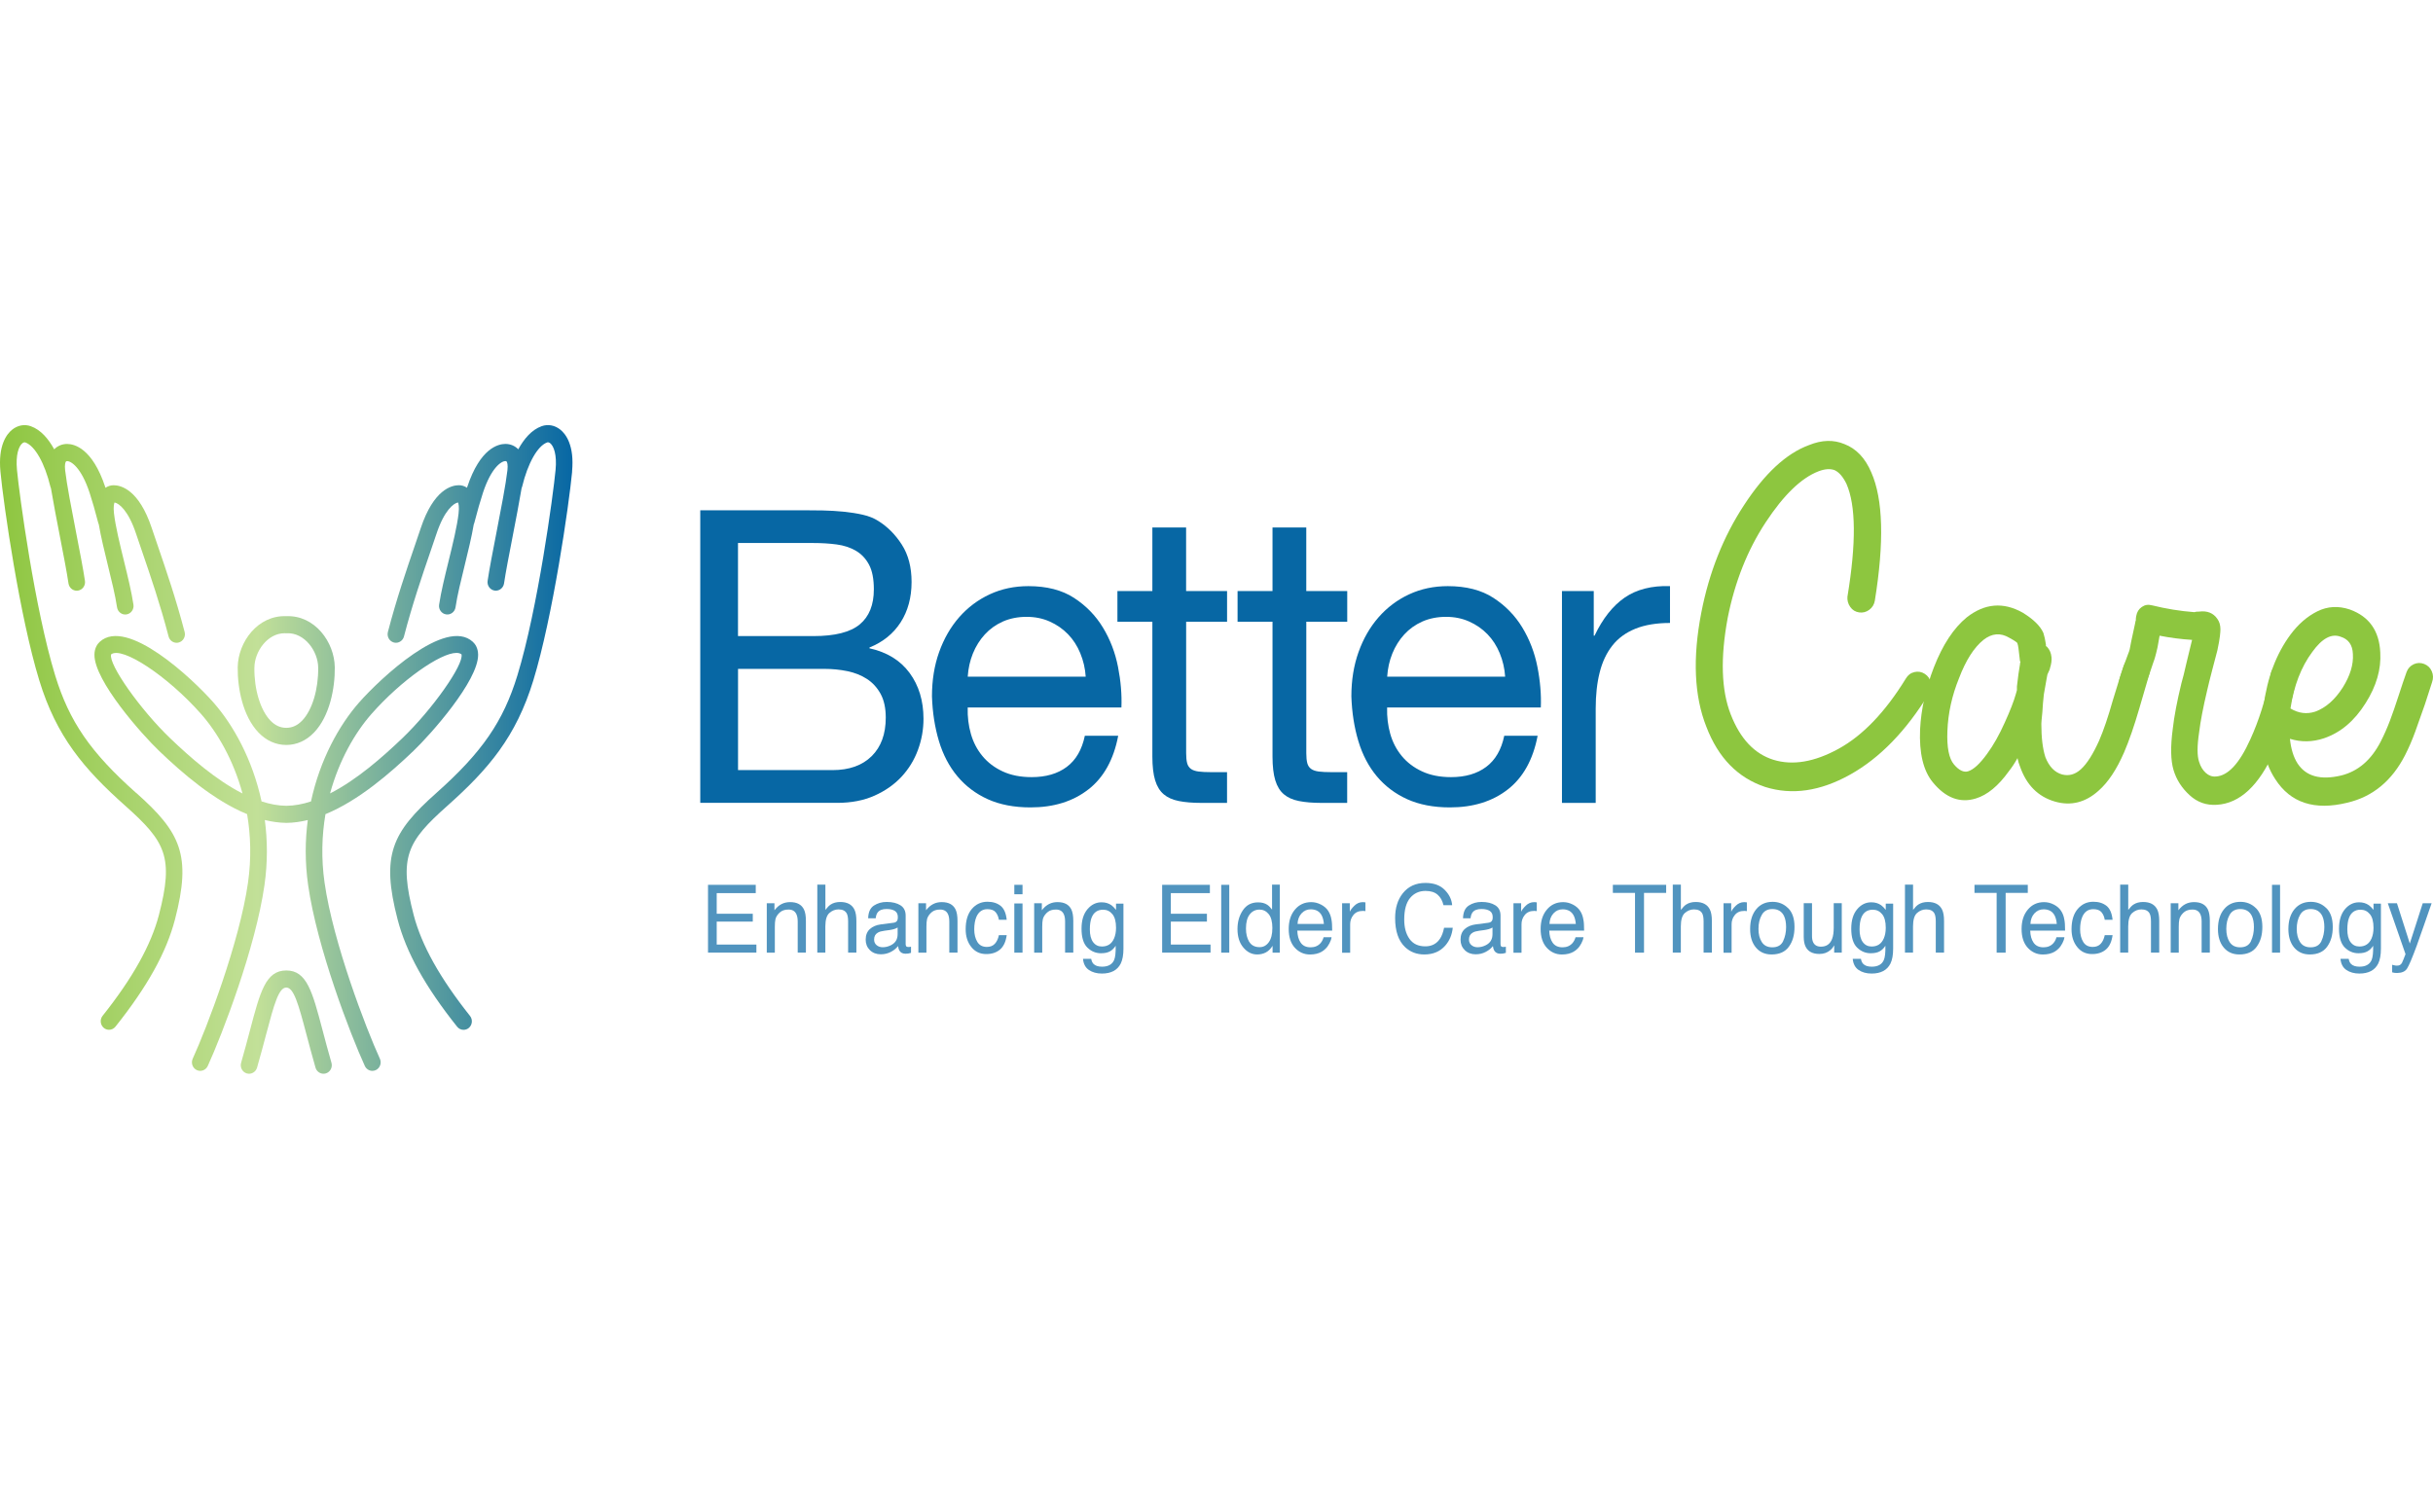 <svg width="177" height="110" viewBox="0 0 177 110" fill="none" xmlns="http://www.w3.org/2000/svg">
<g opacity="0.7">
<path d="M51.511 64.386H54.981V64.99H52.141V66.49H54.765V67.06H52.141V68.732H55.028V69.32H51.508V64.383L51.511 64.386Z" fill="#0767A4"/>
<path d="M55.786 65.725H56.342V66.236C56.506 66.024 56.681 65.874 56.867 65.781C57.053 65.688 57.255 65.643 57.483 65.643C57.978 65.643 58.312 65.821 58.487 66.177C58.583 66.371 58.629 66.651 58.629 67.013V69.32H58.033V67.052C58.033 66.832 58 66.657 57.937 66.521C57.833 66.298 57.644 66.185 57.37 66.185C57.231 66.185 57.119 66.199 57.028 66.23C56.867 66.278 56.727 66.377 56.604 66.527C56.506 66.645 56.443 66.767 56.413 66.894C56.383 67.021 56.369 67.202 56.369 67.436V69.323H55.783V65.725H55.786Z" fill="#0767A4"/>
<path d="M59.461 64.369H60.047V66.21C60.187 66.029 60.31 65.902 60.422 65.826C60.611 65.699 60.846 65.634 61.128 65.634C61.634 65.634 61.976 65.818 62.157 66.182C62.255 66.382 62.302 66.659 62.302 67.012V69.32H61.7V67.052C61.7 66.789 61.667 66.594 61.601 66.47C61.495 66.272 61.295 66.174 61.002 66.174C60.758 66.174 60.539 66.261 60.34 66.433C60.143 66.606 60.044 66.933 60.044 67.41V69.32H59.459V64.366L59.461 64.369Z" fill="#0767A4"/>
<path d="M65.009 67.145C65.143 67.128 65.233 67.069 65.28 66.97C65.307 66.916 65.318 66.84 65.318 66.735C65.318 66.529 65.247 66.379 65.105 66.286C64.962 66.193 64.76 66.145 64.494 66.145C64.188 66.145 63.971 66.23 63.846 66.402C63.774 66.495 63.728 66.636 63.706 66.823H63.159C63.17 66.377 63.309 66.069 63.577 65.894C63.846 65.719 64.155 65.631 64.508 65.631C64.918 65.631 65.249 65.713 65.507 65.874C65.761 66.035 65.887 66.286 65.887 66.628V68.701C65.887 68.763 65.901 68.814 65.925 68.853C65.95 68.89 66.002 68.91 66.084 68.91C66.112 68.91 66.139 68.91 66.172 68.904C66.205 68.901 66.24 68.896 66.276 68.89V69.337C66.185 69.365 66.114 69.379 66.068 69.387C66.019 69.396 65.956 69.399 65.874 69.399C65.671 69.399 65.526 69.325 65.433 69.175C65.386 69.096 65.351 68.986 65.332 68.842C65.211 69.003 65.041 69.144 64.817 69.263C64.593 69.382 64.346 69.441 64.078 69.441C63.755 69.441 63.49 69.339 63.285 69.139C63.079 68.935 62.978 68.681 62.978 68.379C62.978 68.046 63.079 67.789 63.282 67.605C63.484 67.422 63.747 67.309 64.075 67.266L65.011 67.145H65.009ZM63.774 68.777C63.898 68.879 64.045 68.927 64.215 68.927C64.42 68.927 64.62 68.879 64.814 68.78C65.14 68.616 65.302 68.351 65.302 67.978V67.492C65.23 67.54 65.137 67.58 65.025 67.611C64.913 67.642 64.801 67.665 64.694 67.679L64.341 67.727C64.127 67.755 63.969 67.8 63.862 67.865C63.681 67.969 63.591 68.136 63.591 68.368C63.591 68.543 63.654 68.678 63.777 68.78L63.774 68.777Z" fill="#0767A4"/>
<path d="M66.815 65.725H67.37V66.236C67.534 66.024 67.71 65.874 67.896 65.781C68.082 65.688 68.284 65.643 68.511 65.643C69.007 65.643 69.341 65.821 69.516 66.177C69.612 66.371 69.658 66.651 69.658 67.013V69.32H69.061V67.052C69.061 66.832 69.029 66.657 68.966 66.521C68.862 66.298 68.673 66.185 68.399 66.185C68.26 66.185 68.147 66.199 68.057 66.23C67.896 66.278 67.756 66.377 67.633 66.527C67.534 66.645 67.472 66.767 67.441 66.894C67.411 67.021 67.398 67.202 67.398 67.436V69.323H66.812V65.725H66.815Z" fill="#0767A4"/>
<path d="M72.795 65.914C73.041 66.111 73.189 66.45 73.238 66.93H72.669C72.633 66.707 72.554 66.524 72.431 66.377C72.308 66.23 72.108 66.157 71.834 66.157C71.462 66.157 71.194 66.346 71.032 66.721C70.928 66.964 70.876 67.266 70.876 67.625C70.876 67.984 70.95 68.289 71.098 68.535C71.246 68.78 71.478 68.904 71.796 68.904C72.04 68.904 72.231 68.828 72.373 68.676C72.516 68.523 72.614 68.314 72.669 68.049H73.238C73.172 68.526 73.011 68.874 72.751 69.094C72.491 69.314 72.157 69.424 71.752 69.424C71.295 69.424 70.934 69.252 70.66 68.907C70.386 68.563 70.252 68.133 70.252 67.62C70.252 66.987 70.4 66.496 70.698 66.145C70.997 65.795 71.374 65.617 71.834 65.617C72.228 65.617 72.546 65.716 72.792 65.914H72.795Z" fill="#0767A4"/>
<path d="M73.791 64.386H74.388V65.072H73.791V64.386ZM73.791 65.741H74.388V69.322H73.791V65.741Z" fill="#0767A4"/>
<path d="M75.239 65.725H75.794V66.236C75.958 66.024 76.133 65.874 76.32 65.781C76.506 65.688 76.708 65.643 76.935 65.643C77.431 65.643 77.764 65.821 77.94 66.177C78.035 66.371 78.082 66.651 78.082 67.013V69.32H77.485V67.052C77.485 66.832 77.453 66.657 77.39 66.521C77.286 66.298 77.097 66.185 76.823 66.185C76.683 66.185 76.571 66.199 76.481 66.23C76.32 66.278 76.18 66.377 76.057 66.527C75.958 66.645 75.895 66.767 75.865 66.894C75.835 67.021 75.822 67.202 75.822 67.436V69.323H75.236V65.725H75.239Z" fill="#0767A4"/>
<path d="M80.854 65.868C80.963 65.948 81.076 66.061 81.191 66.21V65.755H81.73V69.029C81.73 69.486 81.664 69.845 81.535 70.111C81.292 70.599 80.835 70.842 80.162 70.842C79.787 70.842 79.472 70.754 79.218 70.582C78.963 70.41 78.821 70.136 78.788 69.769H79.384C79.412 69.93 79.469 70.054 79.554 70.141C79.686 70.277 79.894 70.342 80.175 70.342C80.621 70.342 80.914 70.178 81.054 69.851C81.136 69.659 81.174 69.314 81.166 68.82C81.048 69.003 80.909 69.139 80.745 69.229C80.58 69.32 80.364 69.365 80.093 69.365C79.718 69.365 79.387 69.227 79.105 68.95C78.823 68.673 78.681 68.215 78.681 67.577C78.681 66.976 78.823 66.504 79.108 66.165C79.393 65.826 79.735 65.657 80.137 65.657C80.411 65.657 80.649 65.725 80.851 65.866L80.854 65.868ZM80.925 66.518C80.747 66.303 80.523 66.196 80.249 66.196C79.839 66.196 79.557 66.394 79.406 66.795C79.327 67.007 79.286 67.286 79.286 67.631C79.286 68.037 79.365 68.345 79.524 68.557C79.683 68.769 79.896 68.874 80.164 68.874C80.583 68.874 80.879 68.679 81.048 68.286C81.144 68.063 81.191 67.806 81.191 67.509C81.191 67.063 81.103 66.733 80.925 66.518Z" fill="#0767A4"/>
<path d="M84.549 64.386H88.019V64.99H85.178V66.49H87.803V67.06H85.178V68.732H88.066V69.32H84.546V64.383L84.549 64.386Z" fill="#0767A4"/>
<path d="M88.843 64.386H89.429V69.322H88.843V64.386Z" fill="#0767A4"/>
<path d="M92.19 65.835C92.294 65.903 92.412 66.018 92.542 66.188V64.369H93.106V69.323H92.579V68.823C92.441 69.046 92.28 69.204 92.094 69.303C91.908 69.402 91.695 69.453 91.456 69.453C91.067 69.453 90.734 69.283 90.452 68.947C90.167 68.611 90.027 68.162 90.027 67.603C90.027 67.077 90.156 66.623 90.417 66.239C90.674 65.854 91.043 65.662 91.525 65.662C91.791 65.662 92.015 65.719 92.193 65.838L92.19 65.835ZM90.882 68.532C91.04 68.792 91.293 68.921 91.64 68.921C91.91 68.921 92.132 68.8 92.305 68.56C92.48 68.32 92.564 67.973 92.564 67.523C92.564 67.075 92.474 66.733 92.296 66.515C92.118 66.298 91.897 66.188 91.631 66.188C91.339 66.188 91.1 66.303 90.917 66.538C90.734 66.772 90.644 67.114 90.644 67.566C90.644 67.953 90.723 68.275 90.879 68.535L90.882 68.532Z" fill="#0767A4"/>
<path d="M96.104 65.823C96.334 65.945 96.512 66.097 96.632 66.289C96.749 66.47 96.826 66.682 96.865 66.925C96.9 67.091 96.916 67.354 96.916 67.718H94.379C94.39 68.086 94.473 68.379 94.629 68.6C94.785 68.82 95.022 68.933 95.349 68.933C95.652 68.933 95.895 68.828 96.077 68.619C96.178 68.498 96.249 68.357 96.293 68.198H96.87C96.854 68.331 96.804 68.478 96.72 68.639C96.635 68.803 96.539 68.936 96.432 69.037C96.257 69.215 96.038 69.337 95.775 69.402C95.636 69.438 95.477 69.455 95.299 69.455C94.866 69.455 94.503 69.291 94.201 68.967C93.9 68.639 93.753 68.184 93.753 67.597C93.753 67.01 93.904 66.549 94.207 66.188C94.508 65.826 94.905 65.645 95.392 65.645C95.638 65.645 95.877 65.705 96.106 65.826L96.104 65.823ZM96.314 67.236C96.29 66.973 96.235 66.764 96.15 66.606C95.992 66.315 95.726 66.168 95.353 66.168C95.085 66.168 94.864 66.27 94.683 66.467C94.503 66.668 94.407 66.922 94.396 67.233H96.317L96.314 67.236Z" fill="#0767A4"/>
<path d="M97.642 65.725H98.197V66.346C98.243 66.225 98.356 66.078 98.531 65.905C98.709 65.73 98.913 65.645 99.146 65.645C99.157 65.645 99.176 65.645 99.201 65.648C99.225 65.648 99.272 65.654 99.335 65.662V66.301C99.299 66.295 99.269 66.289 99.24 66.287C99.209 66.284 99.179 66.284 99.144 66.284C98.848 66.284 98.621 66.383 98.463 66.578C98.303 66.772 98.224 66.998 98.224 67.255V69.325H97.638V65.727L97.642 65.725Z" fill="#0767A4"/>
<path d="M105.094 64.745C105.425 65.075 105.609 65.448 105.644 65.866H105.012C104.94 65.547 104.801 65.295 104.59 65.109C104.38 64.922 104.084 64.829 103.706 64.829C103.244 64.829 102.868 65.002 102.584 65.343C102.3 65.685 102.157 66.21 102.157 66.916C102.157 67.495 102.286 67.964 102.543 68.323C102.8 68.684 103.184 68.862 103.693 68.862C104.161 68.862 104.519 68.673 104.766 68.295C104.896 68.094 104.992 67.832 105.056 67.51H105.688C105.633 68.029 105.447 68.464 105.135 68.817C104.76 69.241 104.253 69.453 103.616 69.453C103.066 69.453 102.606 69.277 102.231 68.93C101.738 68.47 101.495 67.761 101.495 66.801C101.495 66.072 101.678 65.476 102.048 65.007C102.447 64.502 102.997 64.248 103.698 64.248C104.297 64.248 104.76 64.411 105.091 64.742L105.094 64.745Z" fill="#0767A4"/>
<path d="M108.284 67.145C108.418 67.128 108.509 67.069 108.556 66.97C108.583 66.916 108.594 66.84 108.594 66.735C108.594 66.529 108.523 66.379 108.38 66.286C108.238 66.193 108.036 66.145 107.77 66.145C107.463 66.145 107.248 66.23 107.121 66.402C107.05 66.495 107.004 66.636 106.982 66.823H106.434C106.445 66.377 106.585 66.069 106.853 65.894C107.121 65.719 107.431 65.631 107.784 65.631C108.194 65.631 108.525 65.713 108.782 65.874C109.037 66.035 109.163 66.286 109.163 66.628V68.701C109.163 68.763 109.177 68.814 109.201 68.853C109.226 68.89 109.278 68.91 109.36 68.91C109.388 68.91 109.415 68.91 109.447 68.904C109.48 68.901 109.516 68.896 109.551 68.89V69.337C109.461 69.365 109.39 69.379 109.344 69.387C109.294 69.396 109.232 69.399 109.149 69.399C108.947 69.399 108.802 69.325 108.708 69.175C108.662 69.096 108.627 68.986 108.607 68.842C108.487 69.003 108.317 69.144 108.093 69.263C107.869 69.382 107.622 69.441 107.354 69.441C107.031 69.441 106.766 69.339 106.561 69.139C106.355 68.935 106.254 68.681 106.254 68.379C106.254 68.046 106.355 67.789 106.557 67.605C106.76 67.422 107.023 67.309 107.351 67.266L108.287 67.145H108.284ZM107.05 68.777C107.173 68.879 107.321 68.927 107.491 68.927C107.696 68.927 107.896 68.879 108.09 68.78C108.416 68.616 108.578 68.351 108.578 67.978V67.492C108.506 67.54 108.413 67.58 108.301 67.611C108.189 67.642 108.076 67.665 107.97 67.679L107.617 67.727C107.404 67.755 107.244 67.8 107.138 67.865C106.957 67.969 106.867 68.136 106.867 68.368C106.867 68.543 106.93 68.678 107.053 68.78L107.05 68.777Z" fill="#0767A4"/>
<path d="M110.107 65.725H110.663V66.346C110.709 66.225 110.821 66.078 110.997 65.905C111.174 65.73 111.379 65.645 111.612 65.645C111.623 65.645 111.642 65.645 111.667 65.648C111.692 65.648 111.738 65.654 111.801 65.662V66.301C111.765 66.295 111.735 66.289 111.705 66.287C111.675 66.284 111.645 66.284 111.609 66.284C111.314 66.284 111.087 66.383 110.928 66.578C110.769 66.772 110.69 66.998 110.69 67.255V69.325H110.104V65.727L110.107 65.725Z" fill="#0767A4"/>
<path d="M114.432 65.823C114.661 65.945 114.839 66.097 114.959 66.289C115.077 66.47 115.154 66.682 115.192 66.925C115.228 67.091 115.244 67.354 115.244 67.718H112.707C112.718 68.086 112.801 68.379 112.957 68.6C113.113 68.82 113.35 68.933 113.677 68.933C113.98 68.933 114.224 68.828 114.404 68.619C114.505 68.498 114.577 68.357 114.621 68.198H115.198C115.181 68.331 115.132 68.478 115.047 68.639C114.963 68.803 114.867 68.936 114.76 69.037C114.584 69.215 114.366 69.337 114.103 69.402C113.963 69.438 113.805 69.455 113.627 69.455C113.194 69.455 112.83 69.291 112.529 68.967C112.229 68.639 112.081 68.184 112.081 67.597C112.081 67.01 112.231 66.549 112.535 66.188C112.836 65.826 113.233 65.645 113.72 65.645C113.967 65.645 114.204 65.705 114.434 65.826L114.432 65.823ZM114.642 67.236C114.617 66.973 114.563 66.764 114.478 66.606C114.32 66.315 114.054 66.168 113.682 66.168C113.414 66.168 113.192 66.27 113.012 66.467C112.83 66.668 112.735 66.922 112.724 67.233H114.645L114.642 67.236Z" fill="#0767A4"/>
<path d="M121.213 64.386V64.973H119.601V69.322H118.947V64.973H117.335V64.386H121.213Z" fill="#0767A4"/>
<path d="M121.698 64.369H122.283V66.21C122.423 66.029 122.546 65.902 122.658 65.826C122.847 65.699 123.082 65.634 123.364 65.634C123.871 65.634 124.212 65.818 124.393 66.182C124.492 66.382 124.538 66.659 124.538 67.012V69.32H123.936V67.052C123.936 66.789 123.903 66.594 123.838 66.47C123.731 66.272 123.531 66.174 123.238 66.174C122.995 66.174 122.776 66.261 122.576 66.433C122.379 66.606 122.28 66.933 122.28 67.41V69.32H121.694V64.366L121.698 64.369Z" fill="#0767A4"/>
<path d="M125.39 65.725H125.945V66.346C125.992 66.225 126.104 66.078 126.279 65.905C126.457 65.73 126.662 65.645 126.895 65.645C126.906 65.645 126.925 65.645 126.95 65.648C126.974 65.648 127.021 65.654 127.084 65.662V66.301C127.048 66.295 127.018 66.289 126.988 66.287C126.957 66.284 126.928 66.284 126.892 66.284C126.597 66.284 126.369 66.383 126.211 66.578C126.052 66.772 125.973 66.998 125.973 67.255V69.325H125.387V65.727L125.39 65.725Z" fill="#0767A4"/>
<path d="M130.088 66.083C130.398 66.391 130.55 66.846 130.55 67.448C130.55 68.049 130.414 68.507 130.143 68.885C129.872 69.263 129.45 69.453 128.879 69.453C128.403 69.453 128.025 69.286 127.743 68.95C127.461 68.614 127.321 68.165 127.321 67.603C127.321 66.998 127.469 66.518 127.765 66.16C128.06 65.801 128.457 65.623 128.955 65.623C129.401 65.623 129.779 65.778 130.085 66.086L130.088 66.083ZM129.724 68.475C129.867 68.173 129.938 67.834 129.938 67.464C129.938 67.128 129.885 66.857 129.784 66.645C129.62 66.315 129.341 66.148 128.941 66.148C128.588 66.148 128.328 66.29 128.17 66.572C128.008 66.854 127.929 67.193 127.929 67.591C127.929 67.99 128.008 68.292 128.17 68.549C128.331 68.803 128.586 68.933 128.936 68.933C129.319 68.933 129.584 68.781 129.727 68.478L129.724 68.475Z" fill="#0767A4"/>
<path d="M131.823 65.724V68.114C131.823 68.297 131.851 68.447 131.906 68.563C132.007 68.777 132.196 68.885 132.472 68.885C132.869 68.885 133.14 68.698 133.285 68.32C133.364 68.119 133.403 67.843 133.403 67.49V65.722H133.988V69.32H133.435L133.44 68.789C133.367 68.924 133.274 69.04 133.161 69.133C132.942 69.322 132.677 69.416 132.362 69.416C131.875 69.416 131.541 69.243 131.366 68.902C131.27 68.718 131.221 68.472 131.221 68.165V65.719H131.82L131.823 65.724Z" fill="#0767A4"/>
<path d="M136.851 65.868C136.96 65.948 137.072 66.061 137.188 66.21V65.755H137.726V69.029C137.726 69.486 137.661 69.845 137.532 70.111C137.289 70.599 136.831 70.842 136.159 70.842C135.784 70.842 135.468 70.754 135.214 70.582C134.96 70.41 134.818 70.136 134.785 69.769H135.382C135.408 69.93 135.466 70.054 135.551 70.141C135.682 70.277 135.89 70.342 136.172 70.342C136.618 70.342 136.911 70.178 137.05 69.851C137.133 69.659 137.171 69.314 137.162 68.82C137.045 69.003 136.905 69.139 136.741 69.229C136.577 69.32 136.361 69.365 136.09 69.365C135.715 69.365 135.384 69.227 135.102 68.95C134.82 68.673 134.678 68.215 134.678 67.577C134.678 66.976 134.82 66.504 135.105 66.165C135.389 65.826 135.731 65.657 136.133 65.657C136.407 65.657 136.646 65.725 136.848 65.866L136.851 65.868ZM136.922 66.518C136.744 66.303 136.519 66.196 136.246 66.196C135.836 66.196 135.553 66.394 135.403 66.795C135.323 67.007 135.283 67.286 135.283 67.631C135.283 68.037 135.362 68.345 135.521 68.557C135.679 68.769 135.893 68.874 136.161 68.874C136.58 68.874 136.875 68.679 137.045 68.286C137.141 68.063 137.188 67.806 137.188 67.509C137.188 67.063 137.1 66.733 136.922 66.518Z" fill="#0767A4"/>
<path d="M138.588 64.369H139.174V66.21C139.314 66.029 139.437 65.902 139.549 65.826C139.738 65.699 139.973 65.634 140.255 65.634C140.761 65.634 141.104 65.818 141.284 66.182C141.383 66.382 141.429 66.659 141.429 67.012V69.32H140.827V67.052C140.827 66.789 140.794 66.594 140.728 66.47C140.622 66.272 140.423 66.174 140.129 66.174C139.886 66.174 139.666 66.261 139.467 66.433C139.27 66.606 139.172 66.933 139.172 67.41V69.32H138.586V64.366L138.588 64.369Z" fill="#0767A4"/>
<path d="M147.521 64.386V64.973H145.91V69.322H145.255V64.973H143.643V64.386H147.521Z" fill="#0767A4"/>
<path d="M149.421 65.823C149.651 65.945 149.828 66.097 149.949 66.289C150.067 66.47 150.144 66.682 150.182 66.925C150.217 67.091 150.234 67.354 150.234 67.718H147.697C147.708 68.086 147.79 68.379 147.946 68.6C148.101 68.82 148.34 68.933 148.665 68.933C148.97 68.933 149.213 68.828 149.394 68.619C149.495 68.498 149.566 68.357 149.609 68.198H150.187C150.171 68.331 150.122 68.478 150.037 68.639C149.952 68.803 149.856 68.936 149.749 69.037C149.574 69.215 149.355 69.337 149.093 69.402C148.953 69.438 148.794 69.455 148.616 69.455C148.184 69.455 147.82 69.291 147.519 68.967C147.218 68.639 147.07 68.184 147.07 67.597C147.07 67.01 147.221 66.549 147.524 66.188C147.825 65.826 148.222 65.645 148.709 65.645C148.955 65.645 149.194 65.705 149.424 65.826L149.421 65.823ZM149.631 67.236C149.607 66.973 149.552 66.764 149.468 66.606C149.308 66.315 149.043 66.168 148.671 66.168C148.403 66.168 148.181 66.27 148 66.467C147.82 66.668 147.724 66.922 147.713 67.233H149.635L149.631 67.236Z" fill="#0767A4"/>
<path d="M153.247 65.914C153.493 66.111 153.64 66.45 153.69 66.93H153.12C153.085 66.707 153.005 66.524 152.882 66.377C152.759 66.23 152.56 66.157 152.286 66.157C151.913 66.157 151.645 66.346 151.484 66.721C151.38 66.964 151.328 67.266 151.328 67.625C151.328 67.984 151.401 68.289 151.55 68.535C151.697 68.78 151.93 68.904 152.248 68.904C152.491 68.904 152.683 68.828 152.825 68.676C152.967 68.523 153.065 68.314 153.12 68.049H153.69C153.624 68.526 153.462 68.874 153.203 69.094C152.942 69.314 152.608 69.424 152.204 69.424C151.746 69.424 151.385 69.252 151.112 68.907C150.838 68.563 150.704 68.133 150.704 67.62C150.704 66.987 150.852 66.496 151.15 66.145C151.448 65.795 151.825 65.617 152.286 65.617C152.68 65.617 152.997 65.716 153.243 65.914H153.247Z" fill="#0767A4"/>
<path d="M154.243 64.369H154.829V66.21C154.968 66.029 155.091 65.902 155.203 65.826C155.393 65.699 155.628 65.634 155.91 65.634C156.416 65.634 156.758 65.818 156.939 66.182C157.037 66.382 157.084 66.659 157.084 67.012V69.32H156.482V67.052C156.482 66.789 156.449 66.594 156.383 66.47C156.276 66.272 156.076 66.174 155.784 66.174C155.54 66.174 155.321 66.261 155.122 66.433C154.924 66.606 154.826 66.933 154.826 67.41V69.32H154.241V64.366L154.243 64.369Z" fill="#0767A4"/>
<path d="M157.921 65.725H158.477V66.236C158.641 66.024 158.816 65.874 159.002 65.781C159.188 65.688 159.39 65.643 159.618 65.643C160.113 65.643 160.447 65.821 160.622 66.177C160.718 66.371 160.764 66.651 160.764 67.013V69.32H160.168V67.052C160.168 66.832 160.135 66.657 160.072 66.521C159.968 66.298 159.779 66.185 159.506 66.185C159.366 66.185 159.254 66.199 159.164 66.23C159.002 66.278 158.863 66.377 158.739 66.527C158.641 66.645 158.578 66.767 158.548 66.894C158.517 67.021 158.504 67.202 158.504 67.436V69.323H157.918V65.725H157.921Z" fill="#0767A4"/>
<path d="M164.122 66.083C164.431 66.391 164.585 66.846 164.585 67.448C164.585 68.049 164.447 68.507 164.177 68.885C163.906 69.263 163.485 69.453 162.913 69.453C162.436 69.453 162.059 69.286 161.777 68.95C161.495 68.614 161.355 68.165 161.355 67.603C161.355 66.998 161.503 66.518 161.798 66.16C162.094 65.801 162.491 65.623 162.989 65.623C163.435 65.623 163.813 65.778 164.12 66.086L164.122 66.083ZM163.758 68.475C163.9 68.173 163.972 67.834 163.972 67.464C163.972 67.128 163.92 66.857 163.819 66.645C163.654 66.315 163.375 66.148 162.976 66.148C162.623 66.148 162.362 66.29 162.204 66.572C162.042 66.854 161.963 67.193 161.963 67.591C161.963 67.99 162.042 68.292 162.204 68.549C162.366 68.803 162.62 68.933 162.97 68.933C163.353 68.933 163.619 68.781 163.761 68.478L163.758 68.475Z" fill="#0767A4"/>
<path d="M165.288 64.386H165.874V69.322H165.288V64.386Z" fill="#0767A4"/>
<path d="M169.246 66.083C169.555 66.391 169.708 66.846 169.708 67.448C169.708 68.049 169.571 68.507 169.301 68.885C169.029 69.263 168.608 69.453 168.037 69.453C167.56 69.453 167.183 69.286 166.9 68.95C166.619 68.614 166.479 68.165 166.479 67.603C166.479 66.998 166.627 66.518 166.922 66.16C167.218 65.801 167.615 65.623 168.112 65.623C168.559 65.623 168.937 65.778 169.243 66.086L169.246 66.083ZM168.882 68.475C169.024 68.173 169.095 67.834 169.095 67.464C169.095 67.128 169.043 66.857 168.942 66.645C168.777 66.315 168.498 66.148 168.099 66.148C167.746 66.148 167.486 66.29 167.328 66.572C167.166 66.854 167.087 67.193 167.087 67.591C167.087 67.99 167.166 68.292 167.328 68.549C167.489 68.803 167.743 68.933 168.094 68.933C168.477 68.933 168.742 68.781 168.885 68.478L168.882 68.475Z" fill="#0767A4"/>
<path d="M172.335 65.868C172.445 65.948 172.557 66.061 172.672 66.21V65.755H173.211V69.029C173.211 69.486 173.145 69.845 173.017 70.111C172.773 70.599 172.316 70.842 171.643 70.842C171.268 70.842 170.954 70.754 170.699 70.582C170.444 70.41 170.302 70.136 170.269 69.769H170.866C170.893 69.93 170.95 70.054 171.035 70.141C171.167 70.277 171.375 70.342 171.657 70.342C172.102 70.342 172.396 70.178 172.535 69.851C172.617 69.659 172.655 69.314 172.647 68.82C172.53 69.003 172.39 69.139 172.225 69.229C172.062 69.32 171.845 69.365 171.575 69.365C171.2 69.365 170.868 69.227 170.586 68.95C170.305 68.673 170.162 68.215 170.162 67.577C170.162 66.976 170.305 66.504 170.589 66.165C170.873 65.826 171.216 65.657 171.619 65.657C171.892 65.657 172.13 65.725 172.332 65.866L172.335 65.868ZM172.407 66.518C172.229 66.303 172.004 66.196 171.731 66.196C171.32 66.196 171.038 66.394 170.888 66.795C170.808 67.007 170.767 67.286 170.767 67.631C170.767 68.037 170.847 68.345 171.005 68.557C171.164 68.769 171.378 68.874 171.646 68.874C172.064 68.874 172.359 68.679 172.53 68.286C172.625 68.063 172.672 67.806 172.672 67.509C172.672 67.063 172.584 66.733 172.407 66.518Z" fill="#0767A4"/>
<path d="M176.252 65.725H176.9C176.818 65.956 176.635 66.481 176.351 67.303C176.136 67.922 175.959 68.427 175.816 68.817C175.477 69.735 175.239 70.294 175.1 70.498C174.96 70.698 174.722 70.8 174.385 70.8C174.303 70.8 174.24 70.797 174.194 70.791C174.147 70.785 174.095 70.772 174.029 70.754V70.204C174.13 70.232 174.205 70.252 174.251 70.257C174.297 70.263 174.336 70.266 174.372 70.266C174.481 70.266 174.56 70.246 174.61 70.21C174.659 70.173 174.703 70.127 174.738 70.074C174.749 70.057 174.788 69.964 174.856 69.8C174.924 69.636 174.971 69.512 175.001 69.43L173.712 65.725H174.377L175.313 68.656L176.254 65.725H176.252Z" fill="#0767A4"/>
</g>
<path d="M134.404 43.399C135.044 39.513 135.02 36.785 134.33 35.209C134.083 34.701 133.799 34.37 133.481 34.218C133.161 34.091 132.768 34.116 132.299 34.294C131.043 34.777 129.757 36.02 128.44 38.028C127.124 40.033 126.208 42.346 125.69 44.961C125.148 47.881 125.222 50.225 125.912 51.99C126.601 53.756 127.633 54.854 129.013 55.286C130.413 55.718 131.995 55.453 133.755 54.487C135.515 53.521 137.146 51.821 138.646 49.381C138.794 49.127 139.001 48.969 139.273 48.904C139.543 48.842 139.795 48.884 140.03 49.036C140.263 49.189 140.411 49.404 140.474 49.683C140.534 49.963 140.493 50.217 140.346 50.446C138.67 53.188 136.752 55.165 134.587 56.371C132.423 57.577 130.367 57.876 128.421 57.266C126.429 56.605 125.001 55.145 124.138 52.886C123.252 50.652 123.129 47.881 123.769 44.58C124.336 41.66 125.37 39.056 126.869 36.771C128.372 34.461 129.946 32.998 131.596 32.391C132.532 32.009 133.391 31.984 134.179 32.314C135.042 32.645 135.693 33.331 136.136 34.373C136.999 36.328 137.083 39.44 136.394 43.707C136.345 43.987 136.21 44.21 135.988 44.374C135.766 44.537 135.52 44.602 135.25 44.563C134.978 44.523 134.763 44.391 134.603 44.162C134.442 43.933 134.377 43.679 134.401 43.399H134.404Z" fill="#8DC63F"/>
<path d="M148.838 47.02C148.862 47.02 148.887 47.034 148.912 47.059C149.108 47.262 149.218 47.517 149.246 47.822C149.27 48.05 149.232 48.316 149.136 48.621C149.136 48.672 149.073 48.824 148.95 49.078L148.912 49.27C148.764 50.084 148.69 50.502 148.69 50.527C148.641 50.959 148.603 51.391 148.581 51.823C148.531 52.306 148.507 52.586 148.507 52.662C148.507 53.679 148.605 54.489 148.802 55.099C149.073 55.786 149.478 56.204 150.02 56.356C150.513 56.483 150.967 56.356 151.386 55.975C151.829 55.571 152.273 54.871 152.716 53.88C153.036 53.142 153.367 52.165 153.712 50.945C154.18 49.42 154.437 48.595 154.487 48.468C154.585 48.189 154.757 47.991 155.003 47.878C155.25 47.765 155.501 47.757 155.762 47.858C156.019 47.96 156.205 48.138 156.315 48.392C156.427 48.646 156.432 48.9 156.333 49.155C156.309 49.256 156.074 50.056 155.633 51.552C155.264 52.823 154.895 53.891 154.525 54.752C153.983 55.998 153.367 56.924 152.677 57.531C151.72 58.395 150.66 58.661 149.503 58.33C148.271 57.974 147.423 57.124 146.955 55.777C146.881 55.599 146.818 55.396 146.772 55.167C146.575 55.523 146.367 55.84 146.145 56.119C145.381 57.187 144.582 57.845 143.744 58.102C142.587 58.458 141.542 58.062 140.608 56.921C139.919 56.082 139.612 54.8 139.686 53.075C139.76 51.603 140.092 50.103 140.682 48.578C141.323 46.929 142.122 45.709 143.083 44.921C144.385 43.904 145.74 43.791 147.144 44.577C147.932 45.059 148.436 45.554 148.657 46.062C148.731 46.291 148.792 46.571 148.84 46.901V47.014L148.838 47.02ZM146.955 48.124C146.93 47.946 146.892 47.63 146.843 47.172C146.818 46.994 146.793 46.881 146.769 46.828C146.793 46.777 146.597 46.638 146.178 46.41C145.537 46.028 144.911 46.079 144.295 46.562C143.605 47.121 143.014 48.047 142.521 49.344C142.004 50.615 141.722 51.897 141.673 53.19C141.624 54.385 141.786 55.196 142.152 55.628C142.519 56.06 142.866 56.224 143.187 56.122C143.581 55.995 144.035 55.577 144.552 54.865C145.02 54.23 145.45 53.467 145.844 52.58C146.238 51.716 146.509 51.019 146.657 50.485C146.681 50.383 146.706 50.296 146.731 50.219V49.951C146.804 49.29 146.878 48.756 146.952 48.352C146.952 48.276 146.963 48.214 146.988 48.16C146.988 48.135 146.974 48.121 146.952 48.121L146.955 48.124Z" fill="#8DC63F"/>
<path d="M156.552 44.046C157.586 44.3 158.607 44.467 159.617 44.543H159.653C159.702 44.517 159.811 44.504 159.984 44.504C160.575 44.427 161.018 44.605 161.314 45.037C161.462 45.24 161.536 45.495 161.536 45.8C161.536 45.927 161.521 46.093 161.497 46.294C161.473 46.523 161.409 46.864 161.314 47.322L160.944 48.731C160.772 49.392 160.649 49.886 160.575 50.217C160.279 51.462 160.083 52.49 159.984 53.301C159.836 54.292 159.836 55.004 159.984 55.436C160.083 55.766 160.244 56.032 160.463 56.235C160.685 56.438 160.931 56.526 161.202 56.504C162.089 56.453 162.923 55.552 163.711 53.798C164.327 52.454 164.82 50.892 165.189 49.113C165.214 48.833 165.342 48.61 165.577 48.446C165.81 48.282 166.051 48.231 166.297 48.294C166.544 48.356 166.746 48.508 166.907 48.751C167.067 48.994 167.11 49.24 167.036 49.494C166.642 51.451 166.114 53.177 165.449 54.676C164.343 57.164 162.95 58.461 161.278 58.562C160.515 58.613 159.85 58.379 159.286 57.856C158.72 57.337 158.331 56.727 158.123 56.029C157.915 55.331 157.896 54.334 158.068 53.038C158.167 52.148 158.375 51.044 158.695 49.725C158.793 49.395 158.916 48.901 159.065 48.24L159.398 46.867L159.473 46.562C158.659 46.511 157.871 46.41 157.11 46.257L156.962 47.096C156.888 47.426 156.826 47.669 156.78 47.822C156.754 47.923 156.716 48.039 156.667 48.164L156.41 48.926C156.287 49.257 156.153 49.598 156.005 49.954C155.906 50.234 155.74 50.431 155.507 50.544C155.272 50.657 155.033 50.666 154.787 50.564C154.541 50.462 154.363 50.285 154.254 50.03C154.141 49.776 154.136 49.522 154.234 49.268C154.357 48.887 154.475 48.536 154.585 48.22C154.697 47.904 154.776 47.686 154.825 47.571C154.875 47.455 154.91 47.35 154.935 47.249C154.959 47.147 154.995 46.955 155.044 46.678L155.34 45.306C155.34 45.255 155.351 45.204 155.378 45.153C155.378 45.026 155.389 44.913 155.413 44.811C155.463 44.532 155.597 44.317 155.819 44.165C156.04 44.012 156.287 43.972 156.558 44.049L156.552 44.046Z" fill="#8DC63F"/>
<path d="M166.593 53.764C166.668 54.501 166.854 55.097 167.146 55.554C167.762 56.495 168.818 56.786 170.32 56.43C171.553 56.125 172.51 55.3 173.2 53.953C173.446 53.47 173.667 52.97 173.865 52.448C174.062 51.928 174.27 51.324 174.492 50.638C174.713 49.951 174.91 49.367 175.083 48.887C175.181 48.632 175.353 48.449 175.6 48.333C175.846 48.22 176.098 48.214 176.358 48.313C176.615 48.415 176.801 48.593 176.911 48.847C177.023 49.101 177.029 49.367 176.93 49.646L176.413 51.248C176.167 51.959 175.934 52.62 175.712 53.227C175.491 53.837 175.244 54.408 174.973 54.942C174.012 56.823 172.611 57.978 170.764 58.41C168.378 58.994 166.629 58.421 165.524 56.696C164.637 55.351 164.355 53.572 164.675 51.361C164.946 49.304 165.597 47.576 166.632 46.178C167.199 45.416 167.849 44.851 168.588 44.484C169.328 44.117 170.113 44.071 170.95 44.351C172.354 44.859 173.09 45.901 173.164 47.474C173.238 48.695 172.883 49.926 172.094 51.169C171.281 52.465 170.272 53.315 169.067 53.722C168.23 54.001 167.406 54.015 166.593 53.761V53.764ZM166.629 51.553C167.22 51.908 167.822 51.985 168.438 51.781C169.201 51.502 169.864 50.917 170.433 50.03C170.975 49.166 171.221 48.353 171.172 47.59C171.147 46.929 170.851 46.511 170.285 46.334C169.62 46.079 168.931 46.449 168.219 47.438C167.406 48.531 166.878 49.903 166.632 51.553H166.629Z" fill="#8DC63F"/>
<path d="M58.426 37.13C58.87 37.13 59.346 37.135 59.858 37.144C60.367 37.155 60.873 37.183 61.374 37.234C61.875 37.285 62.343 37.358 62.775 37.457C63.208 37.556 63.58 37.706 63.889 37.904C64.562 38.322 65.137 38.898 65.608 39.632C66.079 40.366 66.317 41.273 66.317 42.346C66.317 43.478 66.051 44.458 65.523 45.283C64.992 46.108 64.237 46.721 63.254 47.116V47.175C64.527 47.455 65.498 48.051 66.172 48.966C66.845 49.881 67.184 50.994 67.184 52.307C67.184 53.084 67.05 53.837 66.779 54.572C66.508 55.309 66.109 55.959 65.58 56.526C65.049 57.094 64.395 57.551 63.615 57.899C62.835 58.246 61.935 58.421 60.914 58.421H50.944V37.13H58.429H58.426ZM59.179 46.286C60.739 46.286 61.861 46.003 62.545 45.436C63.23 44.868 63.572 44.018 63.572 42.885C63.572 42.131 63.457 41.533 63.224 41.095C62.992 40.657 62.674 40.318 62.272 40.081C61.869 39.844 61.399 39.688 60.87 39.618C60.34 39.547 59.776 39.513 59.179 39.513H53.689V46.283H59.179V46.286ZM60.567 56.038C61.779 56.038 62.729 55.699 63.413 55.024C64.097 54.349 64.439 53.414 64.439 52.219C64.439 51.525 64.313 50.948 64.064 50.491C63.812 50.033 63.481 49.672 63.068 49.404C62.655 49.135 62.176 48.946 61.637 48.836C61.098 48.726 60.539 48.672 59.962 48.672H53.692V56.038H60.569H60.567Z" fill="#0767A4"/>
<path d="M79.184 57.439C78.068 58.314 76.661 58.752 74.967 58.752C73.771 58.752 72.737 58.551 71.861 58.156C70.985 57.758 70.246 57.201 69.65 56.487C69.053 55.772 68.604 54.917 68.306 53.922C68.008 52.928 67.838 51.844 67.8 50.672C67.8 49.5 67.972 48.427 68.32 47.452C68.667 46.478 69.152 45.633 69.778 44.916C70.405 44.202 71.147 43.645 72.003 43.247C72.86 42.849 73.799 42.651 74.819 42.651C76.149 42.651 77.252 42.934 78.128 43.501C79.004 44.069 79.707 44.789 80.238 45.665C80.769 46.54 81.133 47.495 81.335 48.528C81.538 49.562 81.62 50.548 81.582 51.48H70.4C70.381 52.155 70.457 52.796 70.632 53.403C70.805 54.01 71.084 54.547 71.47 55.013C71.856 55.481 72.345 55.854 72.942 56.131C73.539 56.411 74.242 56.549 75.052 56.549C76.092 56.549 76.946 56.3 77.608 55.803C78.273 55.306 78.711 54.552 78.922 53.538H81.349C81.021 55.267 80.298 56.572 79.182 57.444L79.184 57.439ZM78.593 47.537C78.372 47 78.073 46.537 77.698 46.15C77.323 45.763 76.88 45.456 76.368 45.227C75.857 44.998 75.293 44.885 74.677 44.885C74.061 44.885 73.468 45.001 72.958 45.227C72.447 45.456 72.009 45.769 71.645 46.167C71.278 46.566 70.991 47.029 70.777 47.554C70.564 48.082 70.441 48.641 70.402 49.24H78.985C78.946 48.644 78.815 48.076 78.593 47.54V47.537Z" fill="#0767A4"/>
<path d="M89.269 43.007V45.243H86.292V54.815C86.292 55.114 86.317 55.351 86.363 55.529C86.41 55.707 86.502 55.848 86.636 55.947C86.771 56.046 86.96 56.111 87.2 56.142C87.441 56.173 87.753 56.187 88.139 56.187H89.267V58.424H87.389C86.754 58.424 86.21 58.379 85.756 58.288C85.304 58.198 84.937 58.034 84.658 57.797C84.379 57.56 84.171 57.221 84.037 56.783C83.903 56.345 83.834 55.769 83.834 55.055V45.243H81.292V43.007H83.834V38.383H86.289V43.007H89.267H89.269Z" fill="#0767A4"/>
<path d="M98.011 43.007V45.243H95.033V54.815C95.033 55.114 95.058 55.351 95.104 55.529C95.151 55.707 95.244 55.848 95.378 55.947C95.512 56.046 95.701 56.111 95.942 56.142C96.183 56.173 96.495 56.187 96.881 56.187H98.007V58.424H96.13C95.496 58.424 94.951 58.379 94.497 58.288C94.045 58.198 93.679 58.034 93.4 57.797C93.12 57.56 92.912 57.221 92.778 56.783C92.644 56.345 92.575 55.769 92.575 55.055V45.243H90.033V43.007H92.575V38.383H95.031V43.007H98.007H98.011Z" fill="#0767A4"/>
<path d="M109.699 57.439C108.583 58.314 107.176 58.752 105.48 58.752C104.284 58.752 103.249 58.551 102.374 58.156C101.498 57.758 100.759 57.201 100.162 56.487C99.565 55.772 99.117 54.917 98.819 53.922C98.52 52.928 98.351 51.844 98.312 50.672C98.312 49.5 98.485 48.427 98.832 47.452C99.179 46.478 99.664 45.633 100.291 44.916C100.917 44.202 101.659 43.645 102.515 43.247C103.373 42.849 104.311 42.651 105.331 42.651C106.661 42.651 107.765 42.934 108.64 43.501C109.516 44.069 110.219 44.789 110.75 45.665C111.279 46.54 111.645 47.495 111.847 48.528C112.051 49.562 112.132 50.548 112.094 51.48H100.912C100.893 52.155 100.97 52.796 101.141 53.403C101.314 54.01 101.593 54.547 101.979 55.013C102.365 55.481 102.855 55.854 103.454 56.131C104.051 56.411 104.754 56.549 105.564 56.549C106.604 56.549 107.458 56.3 108.12 55.803C108.785 55.306 109.224 54.552 109.434 53.538H111.862C111.533 55.267 110.811 56.572 109.694 57.444L109.699 57.439ZM109.108 47.537C108.886 47 108.588 46.537 108.213 46.15C107.839 45.763 107.395 45.456 106.883 45.227C106.371 44.998 105.808 44.885 105.192 44.885C104.576 44.885 103.983 45.001 103.474 45.227C102.962 45.456 102.524 45.769 102.16 46.167C101.793 46.566 101.506 47.029 101.292 47.554C101.079 48.082 100.956 48.641 100.917 49.24H109.499C109.461 48.644 109.33 48.076 109.108 47.54V47.537Z" fill="#0767A4"/>
<path d="M115.945 43.007V46.258H116.002C116.599 45.006 117.332 44.08 118.197 43.484C119.065 42.888 120.162 42.609 121.492 42.648V45.331C120.509 45.331 119.672 45.47 118.977 45.749C118.285 46.029 117.724 46.435 117.302 46.972C116.878 47.509 116.569 48.161 116.378 48.926C116.183 49.692 116.087 50.573 116.087 51.564V58.424H113.632V43.007H115.945Z" fill="#0767A4"/>
<path d="M41.623 34.313C41.392 36.768 40.213 44.894 38.799 49.511C37.546 53.603 35.554 55.957 32.539 58.641C29.616 61.242 28.994 62.362 30.097 66.59C30.667 68.775 32.006 71.173 34.191 73.922C34.403 74.188 34.365 74.579 34.107 74.798C33.994 74.894 33.858 74.938 33.724 74.938C33.548 74.938 33.375 74.861 33.255 74.709C30.925 71.782 29.551 69.304 28.927 66.912C27.704 62.22 28.515 60.574 31.746 57.7C35.069 54.742 36.614 52.502 37.643 49.138C39.124 44.301 40.248 35.993 40.418 34.194C40.523 33.082 40.286 32.463 40.028 32.254C39.949 32.191 39.876 32.171 39.807 32.193C39.11 32.441 38.396 33.705 37.986 35.411C37.976 35.452 37.962 35.492 37.945 35.529C37.777 36.541 37.533 37.797 37.296 39.024C37.036 40.367 36.789 41.635 36.669 42.451C36.623 42.759 36.365 42.98 36.071 42.98C36.041 42.98 36.01 42.978 35.98 42.974C35.651 42.922 35.422 42.605 35.474 42.264C35.598 41.42 35.846 40.138 36.111 38.781C36.448 37.042 36.797 35.245 36.915 34.22C36.961 33.822 36.899 33.63 36.854 33.579C36.834 33.557 36.793 33.553 36.769 33.553C36.469 33.553 35.742 34.029 35.142 35.835C34.955 36.399 34.728 37.188 34.503 38.059C34.493 38.093 34.481 38.126 34.466 38.158C34.312 39.067 34.055 40.114 33.805 41.138C33.541 42.214 33.266 43.325 33.14 44.186C33.091 44.524 32.783 44.76 32.452 44.707C32.123 44.656 31.894 44.338 31.945 43.999C32.081 43.082 32.361 41.94 32.633 40.834C32.937 39.594 33.253 38.312 33.361 37.361C33.418 36.864 33.355 36.642 33.322 36.563C32.992 36.62 32.318 37.146 31.754 38.84C31.619 39.241 31.468 39.684 31.304 40.164C30.722 41.861 29.998 43.971 29.389 46.312C29.316 46.59 29.071 46.772 28.805 46.772C28.754 46.772 28.701 46.766 28.647 46.75C28.324 46.661 28.133 46.32 28.219 45.987C28.84 43.599 29.574 41.465 30.162 39.746C30.326 39.272 30.476 38.831 30.608 38.434C31.545 35.614 32.858 35.309 33.379 35.307C33.594 35.307 33.799 35.372 33.974 35.492C33.98 35.472 33.988 35.45 33.994 35.429C34.931 32.609 36.245 32.305 36.765 32.303C37.132 32.303 37.462 32.443 37.704 32.694C38.114 31.946 38.671 31.274 39.406 31.012C39.868 30.848 40.365 30.941 40.771 31.27C41.164 31.589 41.795 32.406 41.617 34.307L41.623 34.313ZM27.635 77.036C27.777 77.347 27.647 77.718 27.346 77.864C27.263 77.905 27.174 77.923 27.089 77.923C26.862 77.923 26.645 77.791 26.541 77.566C25.474 75.235 23.064 68.951 22.417 64.411C22.18 62.747 22.194 61.157 22.391 59.672C21.872 59.799 21.354 59.872 20.835 59.879C20.312 59.872 19.788 59.799 19.265 59.67C19.462 61.155 19.478 62.745 19.239 64.411C18.592 68.951 16.18 75.235 15.115 77.566C14.973 77.876 14.612 78.01 14.31 77.864C14.009 77.718 13.879 77.347 14.021 77.036C15.021 74.851 17.421 68.59 18.042 64.23C18.294 62.461 18.239 60.785 17.977 59.243C15.549 58.243 13.263 56.255 11.583 54.648C10.318 53.439 6.851 49.533 6.871 47.639C6.877 47.152 7.084 46.862 7.257 46.703C9.236 44.892 14.005 49.389 15.519 51.106C16.973 52.753 18.373 55.267 19.028 58.316C19.634 58.513 20.237 58.629 20.833 58.635C21.423 58.629 22.024 58.515 22.624 58.318C23.279 55.267 24.681 52.753 26.134 51.106C27.649 49.388 32.418 44.892 34.397 46.703C34.57 46.862 34.777 47.154 34.783 47.639C34.803 49.533 31.337 53.441 30.071 54.648C28.389 56.255 26.101 58.247 23.677 59.245C23.415 60.785 23.359 62.463 23.612 64.23C24.233 68.59 26.634 74.849 27.634 77.036H27.635ZM24.01 57.736C25.963 56.74 27.829 55.093 29.249 53.737C31.438 51.646 33.758 48.357 33.574 47.616C33.483 47.543 33.359 47.509 33.205 47.509C32.032 47.509 29.176 49.511 27.034 51.942C25.835 53.301 24.675 55.304 24.012 57.734L24.01 57.736ZM17.642 57.736C16.981 55.306 15.821 53.305 14.622 51.946C12.196 49.197 8.861 46.993 8.08 47.62C7.894 48.361 10.216 51.65 12.403 53.741C13.821 55.097 15.687 56.742 17.64 57.738L17.642 57.736ZM18.807 53.305C17.661 52.11 17.275 50.067 17.294 48.554C17.318 46.72 18.756 44.754 20.825 44.837C22.9 44.752 24.332 46.722 24.355 48.554C24.375 50.067 23.989 52.11 22.843 53.305C22.277 53.895 21.578 54.208 20.825 54.208C20.072 54.208 19.373 53.895 18.807 53.305ZM18.506 48.57C18.484 50.156 18.941 51.67 19.669 52.431C20.012 52.788 20.391 52.962 20.827 52.962C21.263 52.962 21.642 52.788 21.985 52.431C22.713 51.672 23.17 50.156 23.148 48.57C23.133 47.363 22.14 46.014 20.858 46.081C20.837 46.081 20.819 46.081 20.797 46.081C20.766 46.081 20.734 46.078 20.703 46.078C19.466 46.078 18.523 47.395 18.508 48.57H18.506ZM23.462 74.949C22.724 72.155 22.32 70.617 20.827 70.617C19.334 70.617 18.93 72.157 18.192 74.949C18.006 75.651 17.796 76.448 17.541 77.335C17.446 77.663 17.63 78.01 17.949 78.108C18.269 78.205 18.606 78.016 18.701 77.688C18.959 76.787 19.172 75.983 19.36 75.273C19.951 73.031 20.285 71.861 20.827 71.861C21.369 71.861 21.703 73.031 22.294 75.273C22.482 75.983 22.693 76.787 22.953 77.688C23.03 77.957 23.273 78.132 23.533 78.132C23.59 78.132 23.647 78.124 23.705 78.108C24.026 78.01 24.207 77.663 24.113 77.335C23.858 76.448 23.647 75.651 23.462 74.949ZM9.908 57.702C6.583 54.744 5.04 52.504 4.011 49.14C2.53 44.303 1.405 35.995 1.236 34.196C1.131 33.084 1.368 32.465 1.626 32.256C1.705 32.193 1.778 32.173 1.845 32.195C2.542 32.443 3.256 33.707 3.666 35.413C3.676 35.453 3.689 35.494 3.707 35.531C3.875 36.543 4.119 37.799 4.356 39.026C4.616 40.369 4.863 41.637 4.983 42.453C5.029 42.761 5.287 42.983 5.581 42.983C5.61 42.983 5.642 42.98 5.674 42.976C6.003 42.924 6.232 42.607 6.18 42.266C6.056 41.422 5.806 40.14 5.543 38.783C5.206 37.044 4.857 35.247 4.739 34.222C4.693 33.824 4.755 33.632 4.8 33.581C4.82 33.559 4.861 33.555 4.885 33.555C5.186 33.555 5.912 34.031 6.512 35.837C6.699 36.401 6.926 37.19 7.151 38.061C7.161 38.095 7.173 38.127 7.188 38.16C7.342 39.069 7.599 40.116 7.849 41.14C8.113 42.216 8.388 43.327 8.514 44.188C8.565 44.526 8.873 44.762 9.202 44.709C9.531 44.658 9.76 44.34 9.709 44.001C9.573 43.084 9.293 41.942 9.023 40.836C8.719 39.596 8.403 38.314 8.293 37.363C8.236 36.866 8.299 36.645 8.332 36.565C8.662 36.622 9.338 37.148 9.9 38.842C10.034 39.243 10.186 39.686 10.35 40.166C10.932 41.863 11.656 43.972 12.265 46.314C12.338 46.592 12.583 46.774 12.849 46.774C12.9 46.774 12.954 46.768 13.005 46.752C13.328 46.663 13.52 46.322 13.433 45.989C12.811 43.601 12.078 41.467 11.49 39.748C11.326 39.274 11.176 38.834 11.044 38.436C10.107 35.616 8.794 35.312 8.271 35.309C8.054 35.309 7.851 35.374 7.674 35.494C7.668 35.474 7.66 35.452 7.654 35.431C6.717 32.611 5.403 32.307 4.883 32.305C4.518 32.305 4.186 32.445 3.944 32.696C3.534 31.948 2.977 31.276 2.242 31.015C1.78 30.85 1.283 30.944 0.877 31.272C0.484 31.591 -0.147 32.408 0.031 34.309C0.262 36.764 1.441 44.89 2.857 49.507C4.11 53.599 6.102 55.953 9.117 58.637C12.04 61.238 12.662 62.358 11.559 66.586C10.989 68.771 9.65 71.169 7.464 73.918C7.253 74.184 7.291 74.575 7.549 74.794C7.662 74.89 7.798 74.934 7.932 74.934C8.107 74.934 8.281 74.857 8.401 74.705C10.731 71.778 12.105 69.3 12.729 66.908C13.951 62.216 13.141 60.57 9.91 57.696L9.908 57.702Z" fill="url(#paint0_linear_7_3573)"/>
<defs>
<linearGradient id="paint0_linear_7_3573" x1="-0.001" y1="54.537" x2="41.653" y2="54.537" gradientUnits="userSpaceOnUse">
<stop stop-color="#8EC640"/>
<stop offset="0.45" stop-color="#C2E098"/>
<stop offset="1" stop-color="#0767A4"/>
</linearGradient>
</defs>
</svg>
